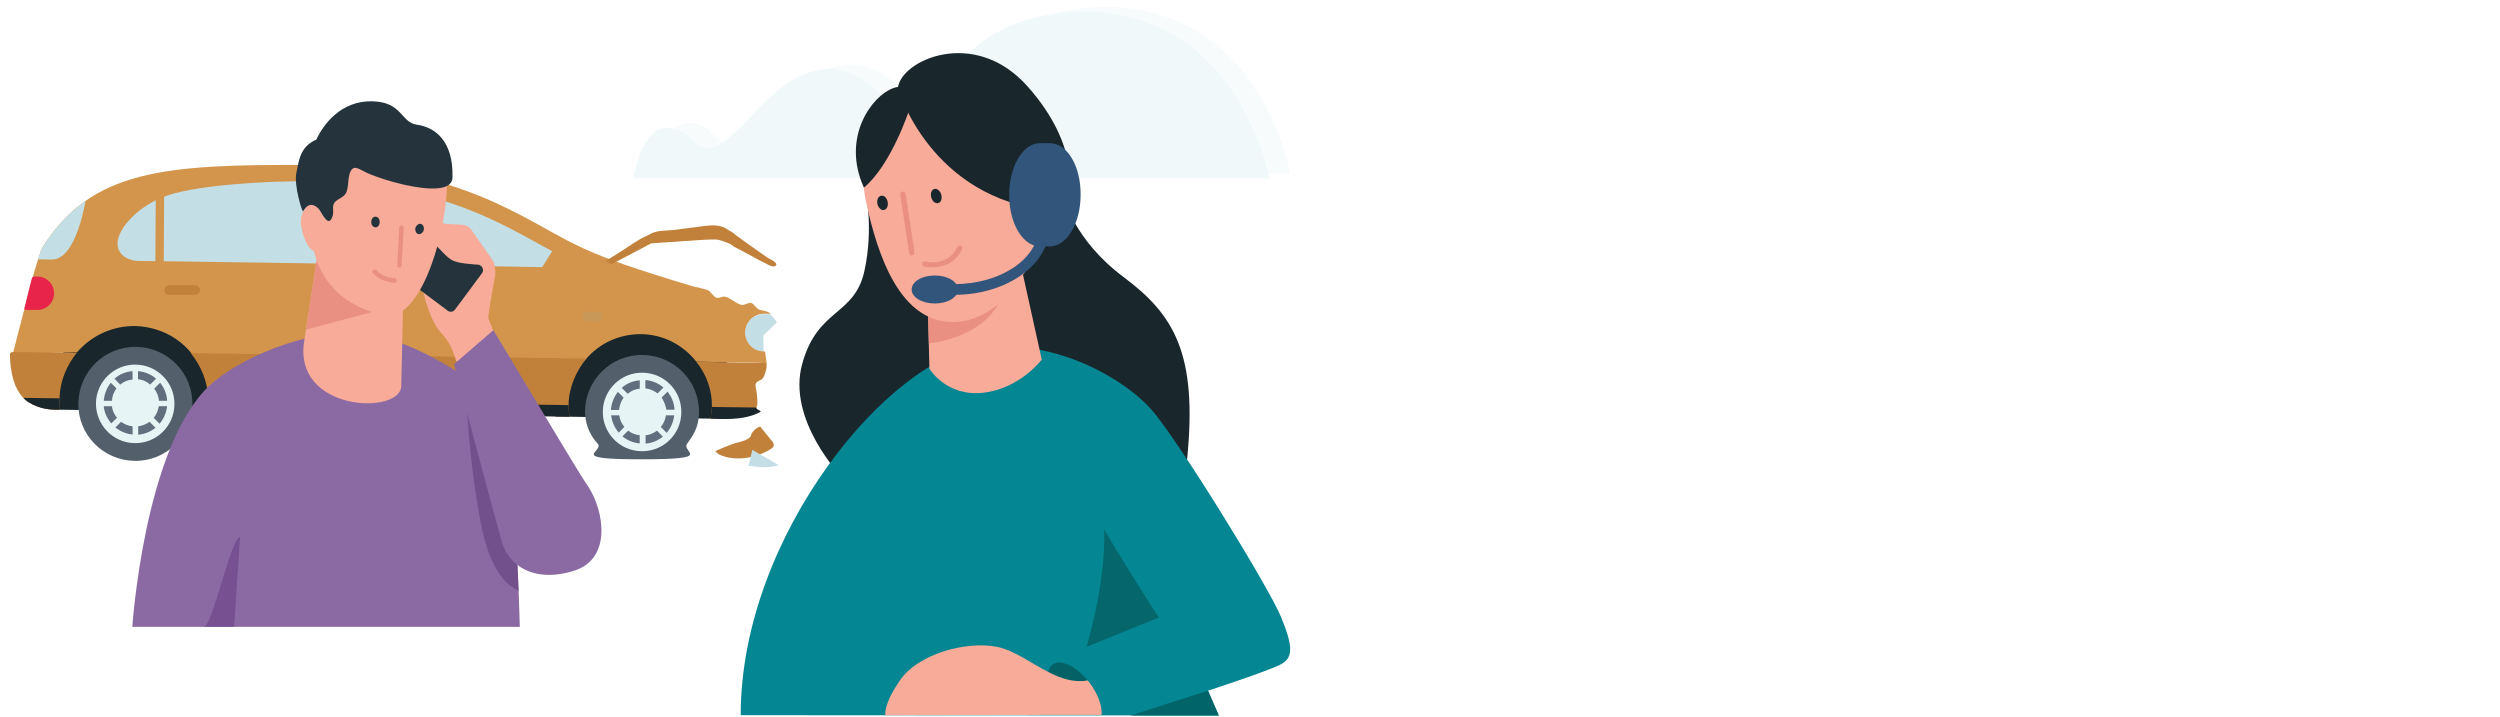 <?xml version="1.0" encoding="UTF-8"?>
<svg id="Layer_2" data-name="Layer 2" xmlns="http://www.w3.org/2000/svg" xmlns:xlink="http://www.w3.org/1999/xlink" viewBox="0 0 352 101">
  <defs>
    <style>
      .cls-1 {
        fill: #25343c;
      }

      .cls-2 {
        fill: #e8244a;
      }

      .cls-3 {
        opacity: .5;
      }

      .cls-3, .cls-4, .cls-5 {
        isolation: isolate;
      }

      .cls-3, .cls-6 {
        fill: #e7f4f6;
      }

      .cls-7 {
        fill: #c1813b;
      }

      .cls-8 {
        fill: #048693;
      }

      .cls-9 {
        fill: #32557b;
      }

      .cls-10 {
        fill: #07707a;
      }

      .cls-11, .cls-4, .cls-5 {
        opacity: .6;
      }

      .cls-4 {
        fill: #61407b;
      }

      .cls-12 {
        fill: #c3dee5;
      }

      .cls-13 {
        fill: #f7ab98;
      }

      .cls-14 {
        fill: #ea9082;
      }

      .cls-15 {
        fill: #046267;
      }

      .cls-16 {
        fill: #545f6c;
      }

      .cls-17 {
        fill: #8b6aa4;
      }

      .cls-18 {
        fill: none;
      }

      .cls-19 {
        fill: #058391;
      }

      .cls-20 {
        fill: #d3954c;
      }

      .cls-21 {
        fill: #c89859;
      }

      .cls-22 {
        clip-path: url(#clippath-1);
      }

      .cls-5 {
        fill: #684083;
      }

      .cls-23 {
        fill: #05676c;
      }

      .cls-24 {
        fill: #006469;
      }

      .cls-25 {
        fill: #19262c;
      }

      .cls-26 {
        clip-path: url(#clippath-2);
      }

      .cls-27 {
        fill: #606e7d;
      }

      .cls-28 {
        clip-path: url(#clippath);
      }
    </style>
    <clipPath id="clippath">
      <path class="cls-18" d="M107.94,51.38c-.15,0-.61-.3-.76-.3-1.82-.04-3.64-.08-5.46-.08-1.18-.04-2.35-.04-3.57-.08h-.11c-1.82-2.31-4.59-3.83-7.74-3.87-3.15-.04-5.96,1.33-7.85,3.57l-55.39-.76c-1.29-1.63-3.07-2.88-5.16-3.49-.87-.27-1.78-.42-2.73-.46-3.04-.08-5.84,1.14-7.82,3.15-.19.19-.34.34-.49.53l-9.03.23c0-.34,3.04-11.72,3.04-11.72,0,0,.87-2.92,1.1-3.26,6.91-10.93,17.11-11.72,37.52-11.61v-.04h.8c20.37.38,29.29,7.59,36.61,11.19,3.6,1.78,7.47,3.07,11.31,4.29,1.75.57,3.53,1.1,5.31,1.63.68.19,1.4.3,2.09.53.38.11.83.91,1.21,1.06.46.19.8-.23,1.29-.11.91.23,1.37.91,2.28,1.14.42.11,1.14-.46,1.48-.23.49.3.68.91,1.33.99.38.04,1.06.23,1.33.49h-.87c-1.48-.04-2.66,1.14-2.69,2.58,0,.83.38,1.67,1.06,2.16.34.27.76.42,1.18.49.23.04.34,0,.53.15l.23,1.82Z"/>
    </clipPath>
    <clipPath id="clippath-1">
      <path class="cls-18" d="M10.85,49.64c-1.44,1.75-2.39,3.95-2.47,6.41,0,.38,0,.76.04,1.14,0,.15,0,.27-.04.42v.08c-1.02.04-2.77-.04-4.36-1.06-1.37-.87-2.09-2.54-2.39-4.25-.15-.83-.23-1.67-.23-2.43,0-.15,0-.38.49-.38s8.95.08,8.95.08Z"/>
    </clipPath>
    <clipPath id="clippath-2">
      <path class="cls-18" d="M29.45,54.34c4.21-3.98,14.04-8.04,21.17-7.44,7.93.72,17.15,7.36,19.77,10.13,3.38,3.53,1.48,8.27,2.12,16.24.42,5.43.68,14.99.68,14.99H18.63s1.67-25.23,10.81-33.92Z"/>
    </clipPath>
  </defs>
  <g class="cls-11">
    <path class="cls-3" d="M94.97,18.07c.53-.46,1.18-.76,1.9-.76,3.22,0,3.3,2.16,4.97,2.69-.76.49-1.48.8-2.2.8-2.16-.04-2.12-2.24-4.67-2.73Z"/>
    <path class="cls-3" d="M152.22,1.64c-1.67.08-3.15.23-4.55.46,2.12-.61,4.59-1.02,7.51-1.14,22.5-.15,26.48,23.49,26.48,23.49h-3.11c-.83-3.83-6.07-22.95-26.33-22.8Z"/>
    <path class="cls-3" d="M116.86,9.73c-.19,0-.38,0-.61.04,1.1-.42,2.28-.68,3.57-.68,5.62,0,7.44,5.12,10.21,5.99-.64.49-1.33.8-2.12.8-3.3,0-4.89-6.15-11.04-6.15Z"/>
    <path class="cls-6" d="M93.94,18c.38,0,.72.04,1.02.11,2.54.49,2.5,2.69,4.7,2.69.72.04,1.44-.27,2.2-.8,3.64-2.43,7.78-9.83,14.38-10.24.19,0,.38-.04.61-.04,6.15,0,7.78,6.15,11.04,6.15.8,0,1.48-.3,2.12-.8,3.3-2.62,5.43-10.89,17.64-12.98,1.37-.23,2.88-.38,4.55-.46,20.26-.11,25.5,18.97,26.37,22.8.08.42.15.68.15.68h-89.54s1.1-7.13,4.74-7.13Z"/>
  </g>
  <g>
    <path class="cls-25" d="M118.53,67.17s-7.78-8.04-5.58-15.93c2.16-7.89,7.36-6.72,8.76-13.09,1.4-6.37.04-11.88.04-11.88l28.04,1.52s1.4,5.99,8.42,11.23c7.02,5.24,10.47,10.7,8.92,25.76-1.59,15.02-48.6,2.39-48.6,2.39Z"/>
    <path class="cls-8" d="M138.33,48.88c10.7-1.14,20.03,4.63,23.67,8.65s16.69,25.19,18.4,29.4,1.71,5.73-.19,6.68-10.13,3.64-10.13,3.64l1.52,3.49-67.31-.04c0-25.61,21.4-50.73,34.03-51.83Z"/>
    <path class="cls-13" d="M130.63,42.47l.23,9.45s2.35,3.95,7.55,3.38c5.2-.57,8.27-4.67,8.27-4.67l-3.07-13.89-12.98,5.73Z"/>
    <path class="cls-14" d="M130.63,42.47l.15,5.88s12.86-1.14,10.47-12.33c-.49-3.26-10.62,6.45-10.62,6.45Z"/>
    <path class="cls-13" d="M134.16,45.35c3.45,0,9.3-2.16,13.51-14.42s-5.35-21.55-14.42-21.02c-9.03.53-12.98,10.47-11.34,18.36,1.67,7.89,4.86,17.07,12.25,17.07Z"/>
    <path class="cls-25" d="M126.42,12.42s4.48,15.63,21.66,17.26c2.16-1.06,2.43-2.39,2.43-2.39,0,0,1.67-6.75-5.88-15.18-7.51-8.38-17.87-3.57-18.21.3Z"/>
    <path class="cls-25" d="M128.01,15.49s-2.5,7.7-6.37,10.93c-3.22-7.09,1.14-12.94,4.1-14,2.96-1.1,2.28,3.07,2.28,3.07Z"/>
    <path class="cls-9" d="M147.82,20.16h-1.4c-2.39,0-4.33,3.26-4.33,7.28s1.93,7.25,4.33,7.25h1.4c2.39,0,4.33-3.26,4.33-7.25.04-4.06-1.9-7.28-4.33-7.28Z"/>
    <path class="cls-9" d="M134.88,40.76c0,1.1-1.44,1.97-3.26,1.97s-3.26-.87-3.26-1.97,1.44-1.97,3.26-1.97,3.26.87,3.26,1.97Z"/>
    <path class="cls-9" d="M134.39,41.52v-1.52c6.53,0,11.84-3.6,11.84-8.01h1.52c0,5.24-5.99,9.52-13.36,9.52Z"/>
    <path class="cls-15" d="M153.17,95.81c-1.71-2.05-3.87-3.07-4.97-2.24-.3.23-.49.61-.61,1.06,1.78.91,3.6,1.52,5.58,1.18Z"/>
    <path class="cls-23" d="M152.98,91.07s2.69-8.61,2.5-16.5c5.16,8.65,7.7,12.37,7.7,12.37l-10.21,4.14Z"/>
    <polygon class="cls-24" points="159.13 100.75 171.61 100.75 170.09 97.25 159.13 100.75"/>
    <path class="cls-13" d="M153.43,96.15c-.08-.11-.19-.23-.27-.34-1.97.34-3.79-.27-5.54-1.18-2.47-1.25-4.78-3.07-7.32-3.57-4.36-.83-11.08,1.06-13.54,4.67-2.5,3.6-2.09,4.97-2.09,4.97l25.8-.04h4.63c.11-1.18-.46-2.88-1.67-4.51Z"/>
    <path class="cls-25" d="M124.98,28.43c.11.57-.11,1.06-.53,1.14-.38.08-.8-.34-.91-.87-.11-.57.11-1.06.53-1.14.42-.08.8.3.91.87Z"/>
    <path class="cls-25" d="M132.53,27.41c-.15-.53-.57-.91-.99-.8-.38.11-.57.64-.42,1.18.15.57.57.91.99.8.38-.08.57-.61.42-1.18Z"/>
    <path class="cls-14" d="M128.39,35.98c-.19,0-.34-.15-.38-.34l-1.25-8.23c-.04-.23.11-.42.3-.42.23-.04.42.11.46.3l1.25,8.23c.04.23-.11.42-.3.42t-.08.04Z"/>
    <path class="cls-14" d="M131.28,37.65c-.68,0-1.18-.11-1.18-.11-.19-.04-.34-.27-.27-.46.04-.19.27-.34.46-.27.11.04,3.15.8,4.51-2.05.08-.19.3-.27.49-.19s.27.3.19.49c-1.06,2.2-2.96,2.58-4.21,2.58Z"/>
  </g>
  <g>
    <rect class="cls-25" x="83.72" y="40.24" width="13.13" height="24.02" transform="translate(36.83 141.82) rotate(-89.23)"/>
    <polygon class="cls-25" points="7.93 57.68 36.01 58.06 35.59 44.9 9.34 46.15 7.93 57.68"/>
    <g>
      <path class="cls-20" d="M107.94,51.38c-.15,0-.61-.3-.76-.3-1.82-.04-3.64-.08-5.46-.08-1.18-.04-2.35-.04-3.57-.08h-.11c-1.82-2.31-4.59-3.83-7.74-3.87-3.15-.04-5.96,1.33-7.85,3.57l-55.39-.76c-1.29-1.63-3.07-2.88-5.16-3.49-.87-.27-1.78-.42-2.73-.46-3.04-.08-5.84,1.14-7.82,3.15-.19.19-.34.34-.49.53l-9.03.23c0-.34,3.04-11.72,3.04-11.72,0,0,.87-2.92,1.1-3.26,6.91-10.93,17.11-11.72,37.52-11.61v-.04h.8c20.37.38,29.29,7.59,36.61,11.19,3.6,1.78,7.47,3.07,11.31,4.29,1.75.57,3.53,1.1,5.31,1.63.68.19,1.4.3,2.09.53.38.11.83.91,1.21,1.06.46.19.8-.23,1.29-.11.91.23,1.37.91,2.28,1.14.42.11,1.14-.46,1.48-.23.49.3.68.91,1.33.99.38.04,1.06.23,1.33.49h-.87c-1.48-.04-2.66,1.14-2.69,2.58,0,.83.38,1.67,1.06,2.16.34.27.76.42,1.18.49.23.04.34,0,.53.15l.23,1.82Z"/>
      <g class="cls-28">
        <path class="cls-12" d="M12.14,27.86c-.08.08-1.25,8.73-4.89,8.69,0,0-2.28-.04-2.35-.04.23-.72.3-2.35.42-2.5,1.78-2.81,4.06-4.4,6.41-6.03l.42-.11Z"/>
      </g>
    </g>
    <path class="cls-7" d="M80.06,56.96c0,.57.04,1.14.11,1.67l-34.26-.53-2.96-.04-13.85-.11c.11-.53.15-1.1.19-1.67.04-2.43-1.02-4.82-2.43-6.56l55.73.76c-1.44,1.67-2.5,4.1-2.54,6.49Z"/>
    <path class="cls-7" d="M106.31,58.18c-1.75.23-6.26.8-6.26.8.11-.53.15-1.1.19-1.67.04-2.43-.8-4.63-2.2-6.37.8,0,1.56.04,2.35.04,1.4.04,2.77.04,4.17.08.72,0,1.44.04,2.16.04.27,0,.76-.08.99,0,.34.15.23.72.15.99-.15.49-.23,1.06-.68,1.37-.34.19-.8.3-.8.76,0,.42.15.83.19,1.25.04.53.11,1.06.04,1.59-.08.04-.23,1.1-.3,1.14Z"/>
    <path class="cls-7" d="M107.11,60.15c.87,1.06,1.52,1.86,1.63,2.01.42.49.11.83-.04.95-1.93,1.29-5.05,2.01-7.47.87-.04,0-.23-.19-.53-.46,0,0,2.16-.99,3.3-1.25s1.67-.64,1.75-.99c0-.38,1.1-1.44,1.37-1.14Z"/>
    <path class="cls-16" d="M82.37,57.87c.08-4.44,3.72-7.97,8.16-7.89s7.97,3.72,7.89,8.16c-.04,2.09-.87,3.22-1.67,4.33-.91,1.21,4.14,2.2-6.49,2.2s-5.08-1.06-6.11-2.2c-1.29-1.4-1.78-3.07-1.78-4.59Z"/>
    <path class="cls-6" d="M84.88,57.91c.04-3.04,2.58-5.5,5.62-5.43,3.07.04,5.5,2.58,5.43,5.62-.04,3.07-2.58,5.5-5.62,5.43-3.07-.04-5.5-2.58-5.43-5.62Z"/>
    <path class="cls-16" d="M11.04,56.73c.08-4.44,3.72-7.97,8.16-7.89s7.97,3.72,7.89,8.16-3.72,7.97-8.16,7.89c-4.44-.08-8.01-3.72-7.89-8.16Z"/>
    <path class="cls-6" d="M13.51,56.77c.04-3.04,2.58-5.5,5.62-5.43,3.04.04,5.5,2.58,5.43,5.62-.04,3.07-2.58,5.5-5.62,5.43-3.04-.04-5.46-2.58-5.43-5.62Z"/>
    <path class="cls-12" d="M107.53,49.49c-1.48-.04-2.62-1.21-2.62-2.69.04-1.44,1.21-2.62,2.69-2.58h.83c.38.34.72.76.95,1.18l-1.9,1.82.04,2.28Z"/>
    <path class="cls-12" d="M109.65,65.5c-1.4.46-2.92.27-4.25.08l.53-2.24,3.72,2.16Z"/>
    <path class="cls-12" d="M44.58,25.55c16.12.38,24.51,5.05,31.3,8.8.64.34,1.25.68,1.86,1.02l-1.4,2.24-30.05-.49-12.71-.19-14.11-.19c-.99,0-2.96-.57-2.92-2.54.04-1.9,2.77-5.31,7.25-6.75s13.73-1.97,19.69-1.93l1.1.04Z"/>
    <rect class="cls-19" x="45.72" y="23.84" width="3.64" height="25.23" transform="translate(-4.02 5.94) rotate(-6.86)"/>
    <rect class="cls-20" x="12.79" y="34.09" width="19.39" height="1.18" transform="translate(-12.32 56.98) rotate(-89.69)"/>
    <path class="cls-25" d="M29.03,57.95c.08-.49.19-1.06.23-1.59l50.8.68c0,.53.04,1.14.11,1.63l-51.14-.72Z"/>
    <path class="cls-25" d="M100.05,58.93c.08-.46.15-1.06.19-1.63l6.26.08c-.08.34.87.46.53.64-2.43,1.29-5.62.95-6.98.91Z"/>
    <path class="cls-10" d="M54.79,40.84c0,.38-.3.68-.68.68l-3.64-.04c-.38,0-.68-.3-.68-.68h0c0-.38.3-.68.68-.68l3.64.04c.42-.04.72.3.68.68h0Z"/>
    <path class="cls-21" d="M84.84,44.59c0,.38-.3.68-.68.68l-1.48-.04c-.38,0-.68-.3-.68-.68h0c0-.38.3-.68.68-.68l1.48.04c.38,0,.68.3.68.68h0Z"/>
    <g>
      <path class="cls-27" d="M93.15,55.98l.83-.83c.57.68.95,1.59.99,2.54h-1.14c-.11-.61-.34-1.21-.68-1.71Z"/>
      <path class="cls-27" d="M88.37,55.44l-.83-.83c.68-.61,1.56-.99,2.54-1.06v1.18c-.64.04-1.21.3-1.71.72Z"/>
      <path class="cls-27" d="M87.15,57.72h-1.14c.08-.95.42-1.82.99-2.54l.8.8c-.34.49-.57,1.1-.64,1.75Z"/>
      <path class="cls-27" d="M90.87,54.69v-1.18c.99.08,1.86.46,2.54,1.06l-.83.83c-.46-.38-1.06-.64-1.71-.72Z"/>
      <path class="cls-27" d="M93.75,58.48h1.18c-.11.95-.49,1.78-1.06,2.47l-.83-.83c.38-.46.64-1.02.72-1.63Z"/>
      <path class="cls-27" d="M87.91,60.11l-.8.8c-.57-.68-.95-1.52-1.06-2.43h1.14c.08.61.34,1.18.72,1.63Z"/>
      <path class="cls-27" d="M90.07,61.29v1.14c-.91-.08-1.75-.42-2.43-.99l.8-.8c.49.38,1.02.57,1.63.64Z"/>
      <path class="cls-27" d="M92.5,60.64l.83.83c-.68.57-1.52.91-2.43.99v-1.18c.57-.04,1.1-.27,1.59-.64Z"/>
    </g>
    <path class="cls-27" d="M21.71,54.72l.83-.83c.57.68.95,1.59.99,2.54h-1.14c-.08-.64-.3-1.25-.68-1.71Z"/>
    <path class="cls-27" d="M16.92,54.15l-.8-.83c.68-.61,1.56-.99,2.54-1.06v1.18c-.64.04-1.25.3-1.75.72Z"/>
    <path class="cls-27" d="M15.75,56.43h-1.14c.08-.95.42-1.82.99-2.54l.8.8c-.38.49-.61,1.1-.64,1.75Z"/>
    <path class="cls-27" d="M19.43,53.4v-1.14c.99.08,1.86.46,2.54,1.06l-.83.83c-.46-.42-1.02-.68-1.71-.76Z"/>
    <path class="cls-27" d="M22.35,57.19h1.18c-.11.95-.49,1.78-1.06,2.47l-.83-.83c.38-.46.61-.99.72-1.63Z"/>
    <path class="cls-27" d="M16.47,58.82l-.8.8c-.57-.68-.99-1.52-1.06-2.43h1.14c.08.61.34,1.18.72,1.63Z"/>
    <path class="cls-27" d="M18.67,60.04v1.14c-.91-.08-1.75-.46-2.43-.99l.8-.8c.46.34,1.02.57,1.63.64Z"/>
    <path class="cls-27" d="M21.06,59.39l.83.83c-.68.57-1.52.91-2.43.99v-1.18c.57-.08,1.14-.3,1.59-.64Z"/>
    <g>
      <path class="cls-7" d="M10.85,49.64c-1.44,1.75-2.39,3.95-2.47,6.41,0,.38,0,.76.04,1.14,0,.15,0,.27-.04.42v.08c-1.02.04-2.77-.04-4.36-1.06-1.37-.87-2.09-2.54-2.39-4.25-.15-.83-.23-1.67-.23-2.43,0-.15,0-.38.49-.38s8.95.08,8.95.08Z"/>
      <g class="cls-22">
        <path class="cls-25" d="M-5.73,57.49c.08-.49.19-1.06.23-1.59l50.8.68c0,.53.04,1.1.11,1.63l-51.14-.72Z"/>
      </g>
    </g>
    <path class="cls-2" d="M3.68,43.64h1.59c1.29,0,2.35-1.06,2.35-2.35h0c0-1.29-1.06-2.35-2.35-2.35h-.49s-.27.04-.3.27c-.19.76-.72,2.77-1.02,4.1-.11.34.23.34.23.34Z"/>
    <path class="cls-7" d="M85.29,36.74c.72-.46,1.44-.91,2.2-1.37,1.18-.76,2.39-1.67,3.64-2.2.19-.08.38-.19.57-.3.95-.46,2.12-.38,3.15-.49,1.18-.15,2.39-.3,3.57-.46,1.1-.15,2.16-.34,3.26,0,.42.11.8.46,1.18.64.3.15.61.42.87.64.68.49,1.33.95,2.01,1.44.8.57,1.59,1.14,2.43,1.71.19.11,1.71.76.91,1.14-.38.15-1.21-.38-1.52-.53-.38-.19-.8-.38-1.18-.61-.76-.42-1.48-.8-2.24-1.21-.34-.19-.76-.34-1.06-.61-.34-.27-.57-.3-.99-.46-.3-.11-.61-.23-.91-.3-.38-.08-.87-.04-1.29-.04-.3,0-.61.04-.91.04-2.43.15-4.86.34-7.28.49l-5.62,2.96-.8-.49Z"/>
    <path class="cls-7" d="M28.16,40.84c0,.38-.3.68-.68.68h-3.64c-.38,0-.68-.3-.68-.68h0c0-.38.3-.68.68-.68h3.64c.38,0,.68.3.68.68h0Z"/>
  </g>
  <g>
    <g>
      <path class="cls-17" d="M29.45,54.34c4.21-3.98,14.04-8.04,21.17-7.44,7.93.72,17.15,7.36,19.77,10.13,3.38,3.53,1.48,8.27,2.12,16.24.42,5.43.68,14.99.68,14.99H18.63s1.67-25.23,10.81-33.92Z"/>
      <g class="cls-26">
        <path class="cls-4" d="M77.86,82.65s-7.55,5.16-10.24-9.37c-1.97-10.55-2.09-20.53-2.09-20.53l10.78,16.88,1.56,12.29"/>
      </g>
    </g>
    <path class="cls-5" d="M32.97,88.26s-5.54,0-4.29,0,3.83-12.63,5.12-12.63l-.83,12.63Z"/>
    <path class="cls-13" d="M62.11,46.87c-1.63-1.71-2.5-5.73-2.5-5.73l.61-8.76,1.33-1.25s.38.23,1.37.42,2.69-.27,3.41.76,2.81,3.98,3.11,4.48c.34.49.3,1.97.3,1.97,0,0-.68,3.3-.99,5.88-.04.19.34,1.02.68,1.86h0c11.19,19.24,11.84,19.65,13.39,22.08.91,1.4,2.96,7.13-2.5,8.8-5.88,1.82-7.97-2.66-7.97-2.66l-8.08-23.9h-.04s-.04-.15-.11-.34l-.15-.46c-.27-.83-.83-2.09-1.86-3.15Z"/>
    <g>
      <path class="cls-1" d="M67.73,37.46c.3.23.38.68.15.99l-3.83,5.16c-.23.3-.68.38-.99.15l-10.47-7.82c-.3-.23-.38-.68-.15-.99l3.83-5.16c.23-.3.68-.38.99-.15l10.47,7.82Z"/>
      <path class="cls-13" d="M68.22,37.31s-2.5-.08-3.72-.38c-1.21-.27-1.59-.83-3.04-2.31-1.44-1.48-2.2-2.77-1.02-2.92,1.25-.15,3.49-.11,3.49-.11l4.29,5.73Z"/>
    </g>
    <path class="cls-13" d="M56.84,38.9l-12.03-3.64s-1.63,10.4-1.97,12.71c-1.67,10.02,13.58,10.51,13.66,6.37l.34-15.44Z"/>
    <polygon class="cls-14" points="44.81 35.3 43.07 46.41 54.18 43.46 44.81 35.3"/>
    <g>
      <path class="cls-13" d="M53.99,44.4c-9.75-2.35-10.43-9.86-10.43-15.48,0-3.6,1.29-11.31,8.69-10.93,7.36.34,10.96,1.71,10.7,8.2-.34,8.23-4.17,19.35-8.95,18.21Z"/>
      <path class="cls-13" d="M44.81,35.49c-1.52.08-2.28-2.62-2.43-3.87-.15-1.29.42-2.43,1.4-3.04,1.56-.99,2.47,1.52,2.01,3.49-.46,1.97.3,3.38-.99,3.41Z"/>
      <path class="cls-14" d="M56.27,37.69c.15,0,.27-.15.27-.3l.3-5.31c0-.15-.11-.3-.3-.34-.19,0-.34.11-.34.3l-.27,5.31c0,.19.11.3.3.34h.04Z"/>
      <path class="cls-1" d="M59.65,32.45c.11-.38-.04-.8-.34-.91-.3-.11-.64.11-.8.49-.11.38.04.8.34.91.3.11.64-.11.8-.49Z"/>
      <path class="cls-1" d="M53.46,31.39c.04-.42-.15-.8-.49-.87-.34-.08-.64.19-.68.61-.08.42.15.8.49.87.3.08.61-.19.68-.61Z"/>
      <path class="cls-1" d="M46.59,30.93c-.57.8-1.37-1.18-1.75-1.56-.83-.83-1.59-.64-2.16.38-.11.23-1.33-3.64-.95-5.43.38-1.75.49-3.64,2.81-4.67,1.02-2.2,3.49-5.46,7.82-5.39,4.33.08,4.02,2.96,6.34,3.3,2.54.34,5.16,2.28,5.01,7.44-.08,2.58-5.88,1.21-7.06.95-1.59-.38-3.19-.87-4.7-1.48-.46-.15-1.63-.95-2.05-.83-.83.19-.83,1.82-.91,2.47-.15,1.06-.3,1.37-1.25,1.9-1.48.83-.42,1.56-1.06,2.77-.04.08-.04.11-.08.15Z"/>
      <path class="cls-14" d="M53.01,38.07c.76.8,1.78.99,1.78.99h0c.23.04.49.11.76.11.19,0,.3.15.3.34s-.15.3-.34.3c-.23,0-.46-.04-.68-.08-.95-.19-1.59-.64-1.71-.72-.04-.04-.08-.04-.11-.08-.15-.11-.34-.27-.49-.46-.11-.11-.11-.34,0-.46.19-.08.38-.08.49.04Z"/>
    </g>
    <path class="cls-17" d="M63.93,51.27s5.92,22.27,6.79,25.19c.87,2.92,4.21,5.73,10.09,3.91,5.46-1.71,4.17-8.57,2.05-11.8-1.25-1.78-5.16-8.42-13.39-22.08h0l-5.54,4.78Z"/>
  </g>
</svg>